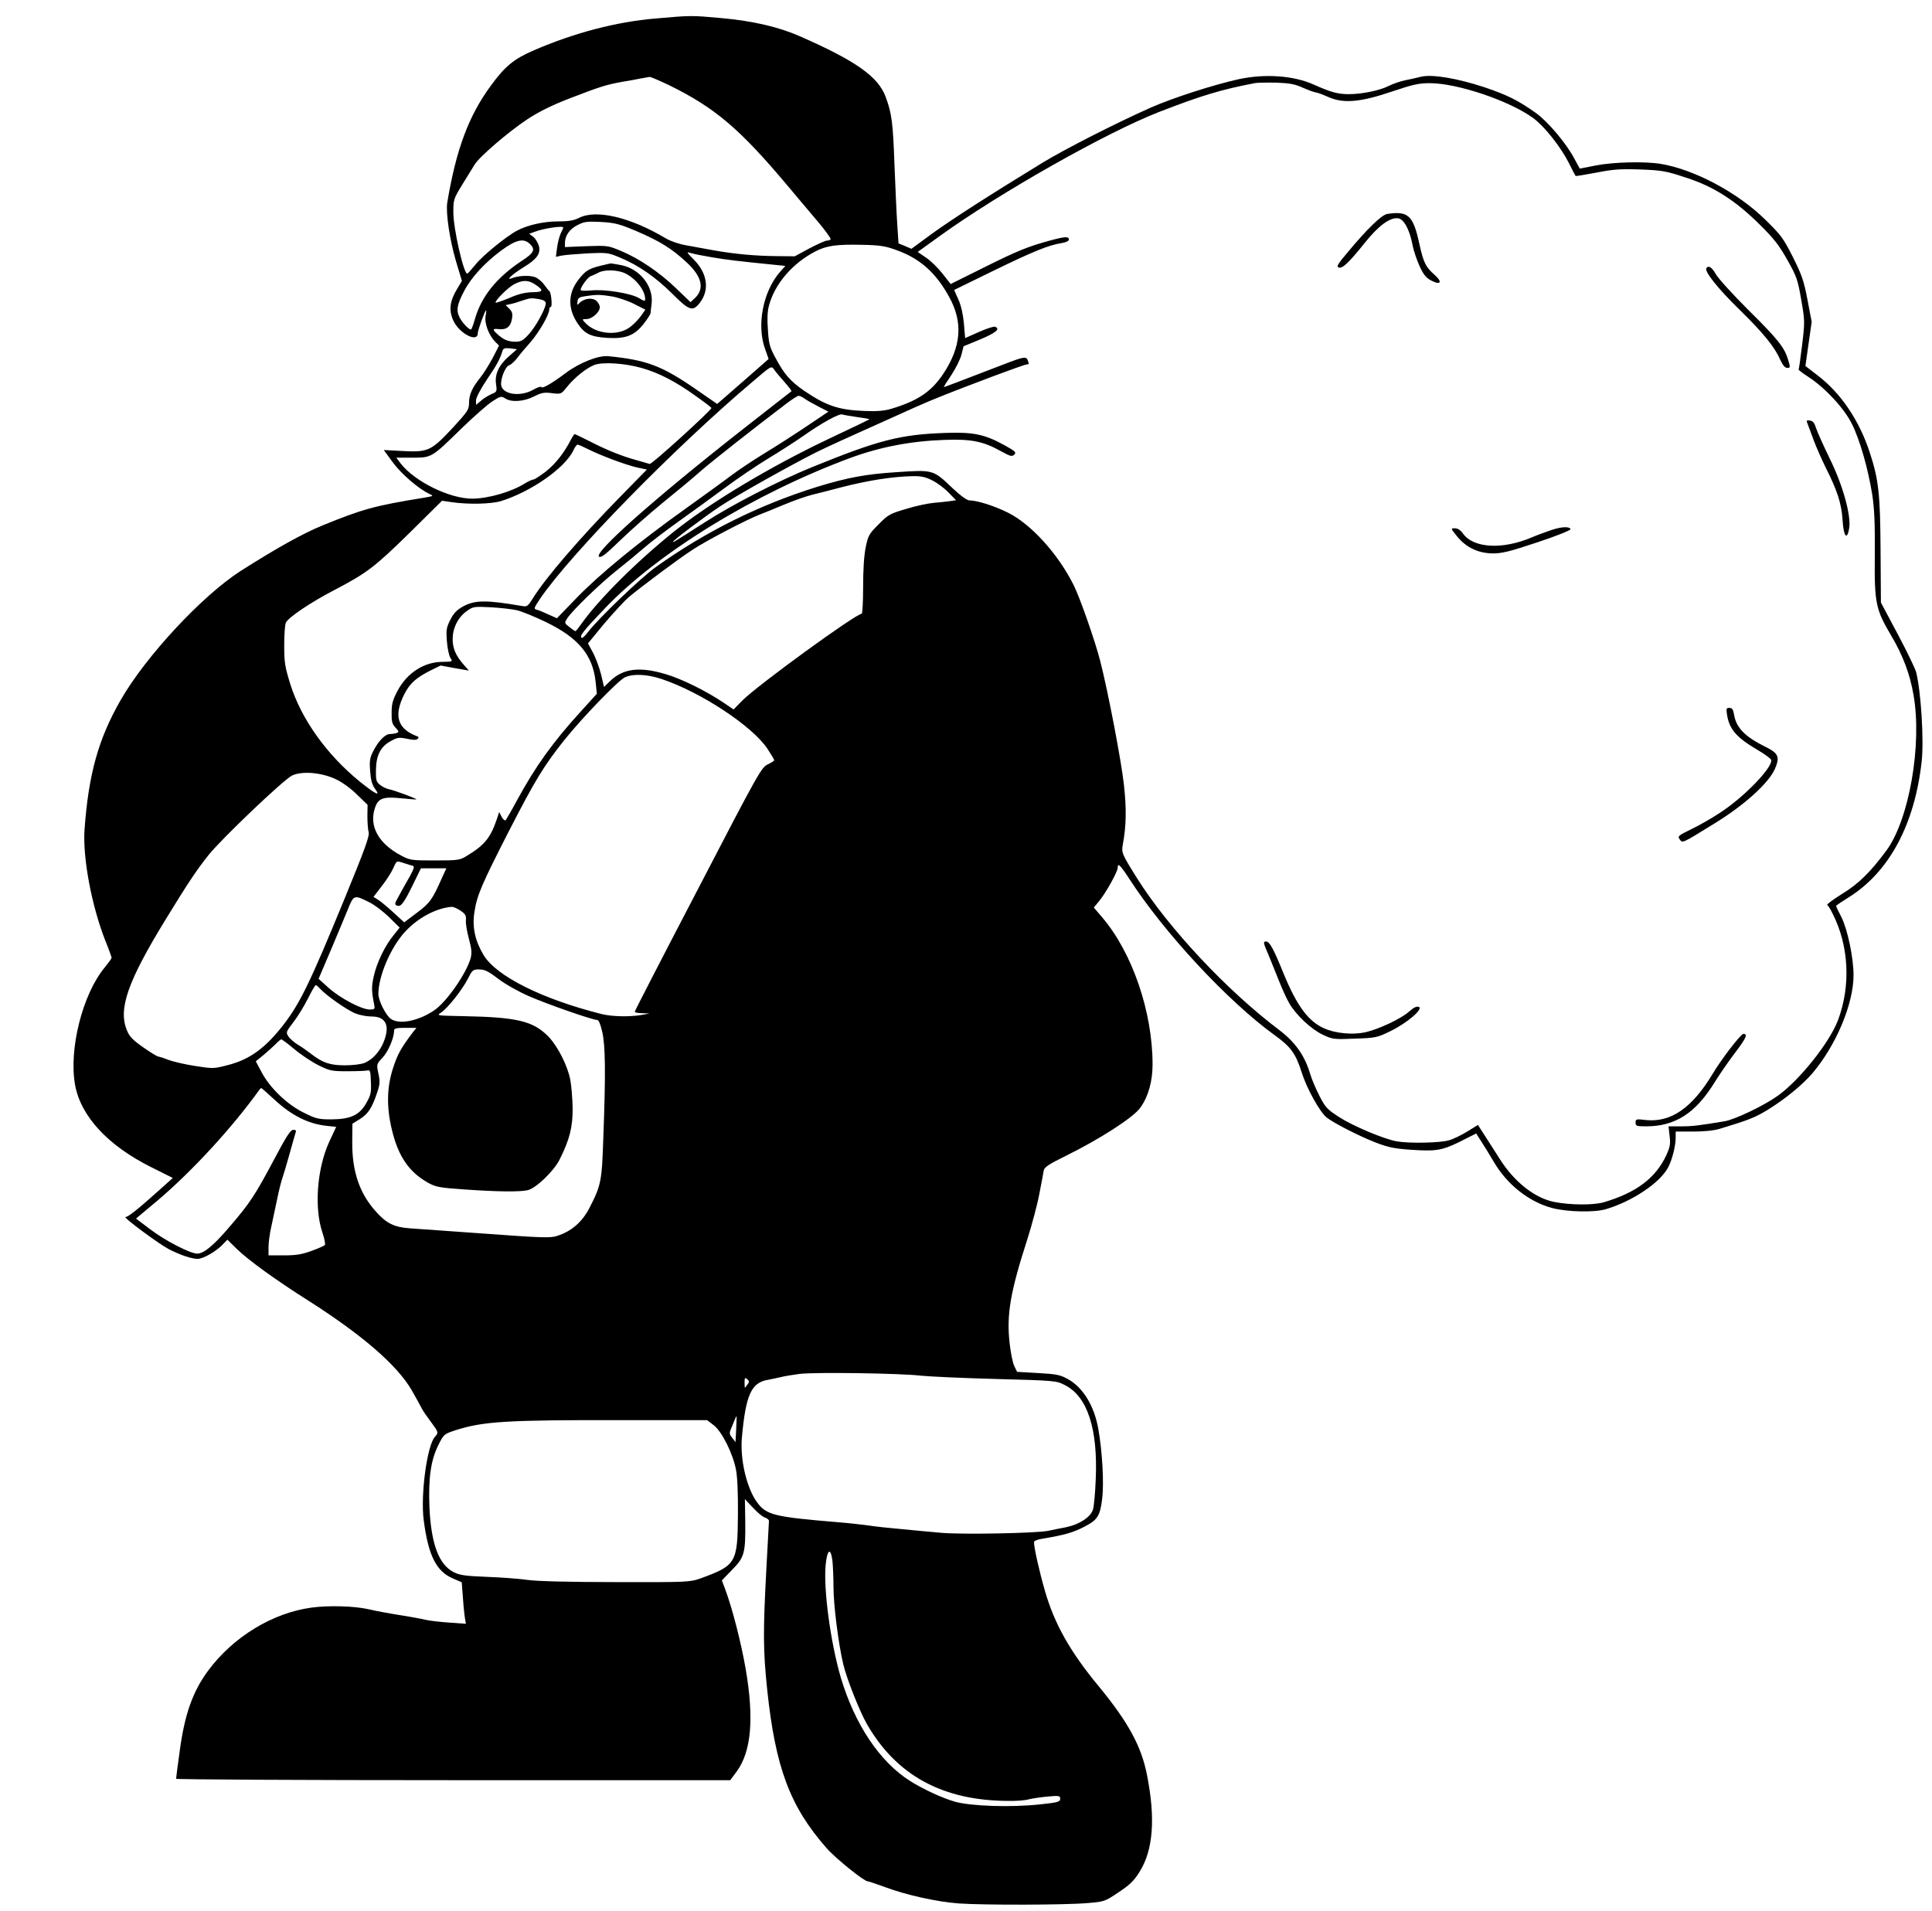 <svg xmlns="http://www.w3.org/2000/svg" version="1.0" width="1477.333" height="1461.333" viewBox="0 0 1108 1096"><path d="M376 10.6c-22.6 1.9-46.8 8.3-69.7 18.2-11.6 5-16.7 9.2-24.7 20.2-12.8 17.3-20 36.7-25.1 67.2-.9 5.9 1.4 21.4 5 33.6l3.4 11.3-2.8 4.7c-4.2 6.9-4.8 12.3-2.1 18.1 3.4 7.4 14 12.9 14 7.2 0-1.6 3.8-12.2 4.7-13.1.3-.3.2 1.1-.2 3.1-.8 4.2 1.8 11.2 5.5 14.9l2.2 2.2-3.7 7.2c-2.1 3.9-5.2 8.9-7 11.1-4.7 5.8-6.5 9.9-6.5 14.5 0 3.9-.7 4.9-9.2 14.2-12.5 13.4-14.2 14.2-28.5 13.5l-11.2-.6 5.1 7c4.9 6.7 15 15.4 21.1 18.2 2.6 1.2 2.5 1.2-4 2.3-27.1 4.4-34.5 6.4-57.2 15.7-11.4 4.6-27.2 13.5-47.3 26.3-22.1 14.3-54.2 48.8-68.6 73.9-12.8 22.3-18.4 42.5-20.7 74-1.2 16.2 4 43.9 11.9 64 2 4.9 3.6 9.4 3.6 9.8 0 .5-1.8 2.9-3.9 5.5-12.8 15.4-20.8 47.2-17 67.7 3.3 17.7 18.7 34.4 43.2 46.7l12.8 6.4-7.8 7C79.2 693.5 73.5 698 72 698c-1.8 0 19 15.4 24.9 18.5 6.7 3.4 13 5.5 16.5 5.5 3.2 0 10.8-4.4 14.6-8.5l2.4-2.5 5.5 5.4c6.5 6.3 22 17.6 41 29.6 31.2 19.9 51 37.1 59.3 51.5 2.5 4.4 5.1 9.1 5.8 10.5.7 1.4 3.1 4.8 5.2 7.6 4.3 5.8 4.4 6.1 2.2 8.5-4.5 5-8.3 33.4-6.4 47.8 2.6 20 7.1 29.2 16.5 33.3l5.3 2.3.7 9c.3 4.9.9 10.3 1.2 11.9l.5 2.9-9.8-.7c-5.5-.4-11.5-1.1-13.4-1.6-1.9-.5-6.6-1.3-10.5-2-9-1.4-16.9-2.8-22.4-4.1-8.1-1.8-22.7-2.2-32.3-.9-22.4 3-44.9 16.7-59.3 36-8.9 12-13.6 25.1-16.4 46.1-1.2 8.4-2.1 15.6-2.1 16.1 0 .4 71.5.8 158.9.8h158.9l3.7-5c8.4-11.4 10-30.4 5.2-58.5-2.6-15.2-7.7-35-11.8-46l-1.9-5.1 5.9-6.1c7.1-7.2 7.7-9.5 7.5-28.1l-.2-12.4 4.7 5c2.5 2.7 5.6 5.3 6.9 5.6 1.2.4 2.2 1.3 2.2 1.9 0 .7-.7 13.1-1.5 27.7-1.9 35.6-1.9 46.4.5 69.2 4.7 44.5 13 66.8 33.9 90.6 5.1 5.9 21.6 19.2 23.7 19.2.5 0 5 1.5 9.9 3.3 12.3 4.6 29.9 8.5 42.5 9.4 14.1 1 61.1.9 73.5-.2 9.9-.8 10.1-.9 18-6.2 6.6-4.4 8.8-6.5 12.2-12 7.7-12.5 9-30.5 4.1-55.3-3.2-16.5-10.9-30.5-27.8-51-16.3-19.7-25.3-35.7-30.7-54.5-3.2-11-6.3-24.8-6.3-28 0-.7 1.8-1.5 4.3-1.9 13.8-2.3 18.4-3.7 25.2-7.3 7-3.7 8.4-6 9.6-15.7 1.1-8.9.1-26.9-2.2-40-2.3-13.1-8.6-23.6-17.2-28.5-4.7-2.6-6.5-3-17.3-3.6l-12.1-.7-1.6-3.3c-.9-1.8-2.1-7.8-2.7-13.3-1.8-16.3.4-29.1 10.1-59.2 2.7-8.5 5.9-20.4 7-26.5 1.2-6 2.3-12 2.5-13.3.4-1.8 3.1-3.6 12.7-8.3 19.3-9.5 38.7-22 42.6-27.5 4.6-6.3 7.1-15.1 7.1-24.9 0-30.3-11.7-64.3-29-84.5l-4.7-5.5 2.9-3.5c3.8-4.5 10.8-17 10.8-19.3 0-3 1.4-1.7 6.5 6.1 20.2 31.3 56.7 70.5 83.5 89.9 9.2 6.6 12.1 10.5 15.5 21.3 3 9.5 10.4 22.7 14.3 25.9 4.2 3.3 18.7 10.7 28.2 14.4 7.8 3 11.4 3.7 24.8 4.4 11.2.5 14.7-.3 27.2-6.8l5.6-2.8 3 4.7c1.7 2.6 5 8 7.3 11.9 7.6 12.8 19.9 22.5 33.1 26.1 8.5 2.3 24.3 2.7 31 .7 15.2-4.5 31.1-15.2 35.7-24 2.2-4.1 4.3-12.3 4.3-16.8V649h10.1c6.2 0 12-.6 15.2-1.6 16.2-4.9 19.9-6.3 27.2-10.7 10.1-6.2 20-14.3 25.8-21 13.7-16.1 23.7-39.9 23.7-56.4 0-10-3.4-26.2-7-33.4-1.7-3.2-3-6-3-6.3 0-.3 3.3-2.5 7.3-5 23.2-14.5 37.8-41.8 41.8-78.1 1.3-12.2-.4-39.9-3.2-51-.6-2.2-5.4-12.1-10.6-21.9l-9.6-18-.2-30c-.2-32.5-1.1-40.5-6.2-56.1-6-18.4-16.7-34.3-30.3-44.5l-6.6-5.1 1.8-12.7 1.8-12.6-2.4-12.6c-2.1-11-3.2-14.2-8.4-24.6-5.5-10.9-6.9-12.7-15.9-21.5-15.8-15.5-40.6-28.7-59.8-31.9-9.3-1.5-26.9-1.1-37.3.9l-9.2 1.8-3.1-5.7c-4.7-8.9-15.2-21.3-22.2-26.3-10-7.1-16.4-10.3-29.5-14.7-15.8-5.2-30-7.5-36.2-6-2.5.6-6.7 1.6-9.4 2.1-2.8.6-6.8 2-9 3.1-5.2 2.7-15.5 4.8-23.1 4.8-6.3 0-10.2-1.1-20.1-5.5-11.5-5.2-28-6.3-42.9-3.1-14.5 3.2-37.8 10.7-50.5 16.3-19.4 8.6-49.3 23.8-61.9 31.5-30.3 18.5-52.4 32.7-63.4 40.7l-12 8.8-3.7-1.6-3.7-1.5-.7-10.6c-.4-5.8-1.1-21.1-1.6-34-.9-25.1-1.6-30.1-5.1-39.5-4.3-11.6-17.2-20.7-49.4-34.8-11.8-5.2-26.8-8.7-44.5-10.3-17.8-1.6-17.4-1.6-38 .2zm7.6 38.2c26.3 12.9 40.5 24.9 67.9 57.5 5.5 6.6 13.5 16 17.7 21 4.2 5 7.4 9.5 7.2 9.9-.3.5-1.3.8-2.2.8-.9 0-5.5 2.1-10.1 4.5l-8.3 4.5-10.2-.1c-12.4-.1-24.3-1.2-36.1-3.3-4.9-.9-12.1-2.2-16-2.9-4-.7-9-2.4-11.5-3.9-20.4-12.2-40.1-16.9-50-11.8-3 1.5-5.9 2-12.3 2-7.9 0-17.3 2.1-23.2 5.3-5.8 3-19.6 14.2-23.5 19.1-2.5 3-4.7 5.5-5 5.6-2.1.1-8-25.9-8-35.1 0-7.4.1-7.8 5.1-16 2.9-4.6 6-9.8 7.1-11.5 2.7-4.5 19.5-18.9 30.4-26.1 6.6-4.3 14-8 24.7-12.1 16.9-6.5 20.3-7.6 29.7-9.3 3.6-.6 8.3-1.4 10.5-1.9 2.2-.4 4.5-.8 5.1-.9.6 0 5.5 2.1 11 4.7zm363.8 1.6c3.2 1.4 6.5 2.6 7.2 2.6.7 0 3.9 1.2 7.1 2.6 8.7 3.9 18.4 3.1 36.9-3.2 11.6-3.9 15.1-4.7 21.4-4.7 15.8 0 45.8 10.1 59.4 20.1 6.3 4.6 15.7 16.5 20.3 25.6 1.9 3.9 3.7 7.3 3.9 7.5.2.2 5.5-.7 11.9-1.9 9.8-1.9 13.7-2.2 25.3-1.8 12.6.5 14.7.9 26.2 4.7 15.8 5.1 28.2 13 42.3 27 7.9 7.8 10.9 11.6 15.7 20.1 5.5 9.8 6 11.4 8 22.9 2.1 12.1 2.1 12.8.5 26-.9 7.5-1.8 13.8-2 14-.3.2 2.4 2.2 5.8 4.4 9.6 6.3 20.3 17.9 24.7 26.7 4.6 9.1 9.3 25.7 11.7 40.5 1.3 8.5 1.6 16.4 1.5 34.6-.3 27.8.5 31.5 9.5 46.6 6.6 11.2 10.7 22 12.7 33.9 5 28.4-2.5 71.3-15.4 89-9.3 12.6-16.1 19.3-25.6 25.1-5.1 3.2-8.9 6-8.5 6.3.5.3 1.9 2.5 3.1 5 9.4 18.5 10.5 41.3 3.1 61.1-4.9 12.9-22.1 34.5-34.6 43.4-7.8 5.6-24.5 13.6-30.5 14.6-14.6 2.4-18.2 2.9-24.8 2.9h-7.3l.6 5.4c.6 4.6.3 6.3-1.8 11-6.1 13.2-17.2 21.6-35.8 27.1-6 1.8-19.5 1.7-28.9-.2-10.9-2.3-22.5-11.4-30.7-24.3-2.3-3.6-6.1-9.5-8.4-13.1l-4.3-6.7-6 3.7c-3.4 2.1-8.1 4.4-10.6 5.1-4.9 1.5-22.7 1.9-30 .6-7.3-1.3-24.9-8.7-33-13.9-6.8-4.4-7.9-5.5-11.2-12-2.1-4-4.5-9.7-5.4-12.7-3-10.4-8.6-18.3-17.7-25.2-30-22.6-63.7-58.6-81.6-87.1-9-14.4-9-14.6-8.1-19.7 1.9-10.4 2.1-20 .6-33.6-1.4-13.4-9.2-54.1-13.6-71.2-2.9-11.4-11.7-36.6-15.3-43.7-8.9-17.8-24.3-34.8-37.5-41.4-7.7-3.9-17.8-7.1-22.2-7.1-1.4 0-5-2.6-9.7-7-11.2-10.7-11-10.6-32.1-9.2-17.5 1.1-28.1 3.1-45.2 8.3-33.5 10.4-64.3 25.7-93 46.2-8.4 6-32.8 29.4-38.8 37.2-1.6 2.2-3.3 3.7-3.7 3.3-1.2-1.1.9-3.8 13.6-17.1 30.5-31.9 85.7-65.7 140.4-86 17.1-6.3 34.5-9.7 54-10.4 15.3-.6 22.4.8 32.4 6.4 5.6 3.1 6.5 3.3 7.8 2 1.3-1.3.6-1.9-5.9-5.5-11.1-6.1-17.7-7.5-33.8-6.9-25.8.9-38.1 4.1-76 19.5-19.4 7.9-45.7 21.4-62 31.9-18.3 11.7-18 11.5-18 11 0-.8 18.8-14.9 27-20.3 8.4-5.7 40.8-23.8 54.5-30.7 7.9-3.9 16.5-7.8 57.5-26.2 10.6-4.7 19.4-8.2 45.1-17.9 9.6-3.6 18.1-6.6 18.7-6.6 1.4 0 1.4-.2.6-2.4-.9-2.3-2.2-2.1-14.1 2.5-26.5 10.2-33.6 12.9-34 12.9-.2 0 1.7-3.1 4.3-6.9 2.5-3.8 5.1-9 5.8-11.7l1.2-4.8 9.7-4c9-3.8 11.5-6 8.4-7.2-.8-.3-5 1.1-9.3 3l-7.9 3.5-.7-8.4c-.5-5.3-1.6-10.3-3.2-13.8l-2.4-5.4 22.7-11.1c22.6-11 31.4-14.6 39-15.8 2.5-.4 4.1-1.2 4.1-2 0-1.9-2.2-1.8-11 .6-12.5 3.4-18.7 5.9-38.1 15.6l-18.7 9.3-4.7-6c-2.6-3.3-6.8-7.4-9.5-9.2l-4.7-3.2 12.6-9.1c34.7-25 95.4-59.3 125.6-71.1 24.5-9.5 35.6-12.9 55.5-16.7 1.4-.2 6.8-.3 12-.2 7.7.3 10.6.8 15.4 3zm-382.3 82.2c13.3 5.7 20.2 10 28.6 17.8 8.9 8.2 10.5 15.2 4.8 20.6l-2.5 2.3-8.2-7.9c-9.8-9.4-21.2-17.1-31.7-21.5-7.4-3.1-7.8-3.1-19.8-2.7l-12.3.5v-2.4c0-4.1 2.7-8 7.2-10.2 3.8-2 5.4-2.2 13.5-1.8 8.1.5 10.4 1.1 20.4 5.3zm-42.1-2.1c0 .4-.6 1.8-1.4 3.3-.7 1.5-1.7 5.1-2.1 8.1l-.7 5.4 3.3-.7c1.9-.4 8.6-.9 15-1.3 11.2-.5 11.7-.4 18.6 2.5 10.5 4.3 20.7 11.5 30.1 20.9 9.5 9.5 11.5 10.2 15.6 4.9 5.6-7.3 4.3-16.7-3.2-24.4-4.7-4.8-4.8-4.9-1.8-4 1.7.5 7.2 1.6 12.1 2.4 8.2 1.4 15 2.2 34.9 4.2l7 .7-3.1 3.5c-9.7 11.1-13.5 30.6-8.5 44.2l2 5.7-14.7 12.9-14.8 12.9-11.4-7.9c-20.3-14.1-28.9-17.3-51-19.5-5.6-.6-16.5 3.7-24.4 9.6-8.1 6.1-13.4 9.1-14 8.1-.3-.5-2.4.2-4.8 1.6-7.1 4-16.9 2.8-18.2-2.3-.8-3.2 2.2-11.1 4.5-11.8 1-.3 3-2.1 4.5-4 1.4-1.9 4.9-6.1 7.7-9.2 5-5.8 10.8-15.8 10.8-18.8 0-.8.4-1.5.9-1.5 1 0 .2-8.2-.8-9-.4-.3-1.7-1.9-2.9-3.6-1.2-1.7-3.5-3.7-5.2-4.4-3-1.2-9.6-1-13.5.6-3.8 1.5.4-2.4 6.6-6.2 7.8-4.7 10.2-8 8.9-12.5-.6-1.9-2-4.2-3.2-5.1l-2.3-1.7 3-1.1c5-2 16.5-3.7 16.5-2.5zm-18.9 9.6c3 3 2.1 5-4.7 9.4-14.6 9.6-23.4 20.6-27.1 33.7-.9 3.2-1.9 5.8-2.2 5.8-1.4-.1-5-3.9-6.5-6.9-2.1-4-1.5-7.5 2.6-15.2 4-7.7 11.7-16.1 21.1-23.1 8.8-6.5 13.1-7.4 16.8-3.7zm209.9 3.3c13.5 4.8 22.7 12.9 30.4 27 8 14.5 6.9 28.5-3.5 44.1-6.9 10.3-14.8 15.5-29.9 20-4.1 1.2-8.2 1.5-15.5 1.2-14.7-.6-21.7-3-34.5-11.7-7.6-5.3-11.2-9.3-15.9-18.1-3.7-6.7-4.2-8.6-4.7-16.7-.5-6.1-.3-10.6.6-13.9 3.3-12.5 13.6-24.5 27-31.3 6.2-3.1 11.7-3.9 26-3.6 10.6.2 13.7.7 20 3zm-207 19.8c5 3.4 4.7 4.3-1.7 4.4-4.1.1-8 1-13.2 3.3-4.1 1.7-7.6 2.9-7.8 2.7-.9-.8 7.1-8.8 10.6-10.6 4.8-2.5 8.1-2.5 12.1.2zm2.3 8.4c2.6.5 3.7 1.2 3.7 2.4 0 2.9-5.8 13.5-9.8 17.8-3.2 3.5-4.5 4.2-7.6 4.2-4.1 0-6.9-1.2-10.3-4.3-3.1-2.8-2.9-3.4 1-2.9 4.2.4 6.6-1.5 7.3-5.9.5-2.9.2-4.1-1.5-5.8L290 175l2.8-.6c1.5-.3 4.5-1.2 6.7-2 4.7-1.5 4.9-1.6 9.8-.8zm-17.5 32.8c-5.8 5.1-8.2 10.4-7.3 16.1.6 4 .4 4.3-2.6 5.5-1.7.8-4.5 2.4-6 3.8l-2.9 2.4v-2.6c0-1.5 2.6-6.5 6.3-12 5.7-8.4 7.4-11.5 9-16.7.4-1.1 1.5-1.4 4.3-1.1l3.9.5-4.7 4.1zm76 6.6c9.8 2.7 19.8 7.9 30.9 15.9 5.1 3.6 9.3 6.8 9.3 7.1 0 1.3-34.3 32.5-35.4 32.1-.6-.2-4-1.2-7.6-2.2-8.2-2.2-17.4-5.9-27.2-11-4.2-2.1-7.9-3.9-8.2-3.9-.3 0-1.3 1.5-2.2 3.2-3.9 7.6-8.8 13.8-14.3 18.2-3.3 2.5-6.5 4.6-7.1 4.6-.7 0-2.9 1-4.9 2.2-7.7 4.9-20.9 8.7-30.1 8.8-13.1.1-33.4-9.9-41.4-20.4l-2.3-3.1h9.1c11.2 0 11 .1 28.1-16.6 7.2-7 15.3-14.1 18-15.8 4.5-2.9 5-3 7.2-1.6 3.5 2.3 10.6 1.9 16.5-1.1 4.3-2.2 5.9-2.5 10.4-1.9 5.2.6 5.2.6 8.5-3.5 4.4-5.5 11.3-11 15.8-12.7 4.8-1.8 17.3-1 26.9 1.7zm82.1 8.1c2.4 2.7 4.2 5.1 4 5.3-.2.1-12.8 10-27.9 21.8-50.6 39.7-86 71.1-82.4 73.1 1.2.7 4-1.5 12.2-9.5 5.9-5.7 17-15.5 24.7-21.8 7.7-6.2 17.2-14.1 21-17.5 6.1-5.4 31-25 49.2-38.8 3.4-2.6 6.7-4.7 7.3-4.7.7 0 2.4.8 3.8 1.9 1.5 1 5.1 3 8 4.5l5.3 2.7-12.8 8.6c-7 4.7-17.9 11.7-24.2 15.5-6.2 3.8-14.8 9.5-19 12.7-4.2 3.2-15.7 11.5-25.6 18.6-26.7 19-49.5 37.7-62.6 51.2l-11.5 11.9-4.9-2.2c-2.6-1.2-5.6-2.5-6.7-2.7-1.8-.5-1.6-1 2-6.4 17.8-26 77.4-86.9 122.2-124.7 10.4-8.9 10.4-8.9 12-6.6.8 1.2 3.5 4.4 5.9 7.1zm41.6 20.1c3.9.5 7.1 1.1 7.2 1.2.1.1-10.2 5.1-23 11.1-34 16.1-68.3 36.7-89.2 53.4-21.3 17.1-43.1 38.8-53 52.8-1.7 2.4-3.2 4.3-3.5 4.3-.3 0-1.8-1.1-3.5-2.4-2.9-2.3-2.9-2.3-1.1-5.1 3.1-4.6 18.5-19.6 28.6-27.6 5.2-4.1 12.2-9.9 15.5-12.8 3.3-2.9 12.1-9.6 19.5-14.9 7.4-5.3 19.6-14.1 27-19.6 7.4-5.5 18.7-13.1 25-16.9 6.3-3.8 15-9.4 19.3-12.4 10.7-7.6 20.9-13.2 22.7-12.6.8.3 4.7.9 8.5 1.5zm-154.7 18.2c7.7 3.9 22.3 9.3 28.5 10.7l5.7 1.2-15.3 15.6c-23.1 23.6-43 46.7-50.2 58.4-2.9 4.6-3.2 4.8-6.5 4.2-19.8-3.4-26.6-3.4-33.2.2-3.8 2.1-5.6 3.9-7.5 7.7-2.3 4.5-2.5 5.9-2 12.4.3 4 1.2 8.3 2 9.5 1.4 2.2 1.4 2.2-4.7 2.3-10.5.1-20.2 6.4-25.6 16.6-2.7 5.1-3.4 7.4-3.4 12.4-.1 5.2.3 6.7 2.2 8.7 2 2.1 2.1 2.5.7 3.1-.9.3-2.7.6-3.9.6-2.7 0-6.6 4-9.6 9.9-1.9 3.8-2.2 5.6-1.7 11.4.3 4.8 1.1 7.7 2.5 9.7 3.8 5.1 1.1 3.9-8.2-3.5-19.2-15.6-33.8-36-40.1-56.1-3.1-10-3.5-12.4-3.5-22.4 0-6.1.4-12 1-13 1.7-3.1 14-11.4 27.4-18.4 19.1-10 23.3-13.2 43.6-33.1l18.5-18.3 5.5.8c9.5 1.4 22.7 1.1 28.3-.6 17.3-5.4 36.6-18.9 41.5-29 .8-1.9 2-3.4 2.4-3.4.5 0 3 1.1 5.6 2.4zm197.8 18.1c2.7 1.3 6.9 4.4 9.3 6.9l4.4 4.5-3.4.5c-1.9.3-6.1.7-9.4 1-3.3.3-10.5 1.8-15.9 3.5-9.2 2.7-10.3 3.3-15.7 8.8-5.4 5.4-6 6.3-7.4 13.1-1 4.8-1.5 12.8-1.5 22.8 0 8.5-.4 15.4-.8 15.4-3.4 0-60.4 41.5-68.6 49.9l-4.9 5-5.6-3.8c-10.2-6.9-24.5-13.9-33.5-16.5-14.9-4.4-24.2-3.2-31.7 4l-3.5 3.4-1.7-7.2c-1-4-3.1-9.7-4.7-12.6l-2.8-5.2 9.3-11.3c5.2-6.1 11.5-13 14.2-15.3 7.7-6.4 28.4-21.9 36.8-27.3 7.5-5 31.5-17.5 38.5-20.1 1.9-.7 8-3.2 13.5-5.5s12.9-4.9 16.5-5.8c3.6-.9 11-2.7 16.4-4.2 15.6-4 29.1-6.1 40.7-6.4 5.1-.1 7.6.4 11.5 2.4zM296.5 350c2.8.7 10 3.6 16.2 6.6 19 9.1 27.3 19.1 28.9 34.6l.7 6.7-8.9 9.8c-16.5 18.1-26.2 31.7-36.9 51.3-3.1 5.8-6.1 10.9-6.5 11.4-.5.4-1.5-.4-2.3-1.9l-1.4-2.8-1.6 4.8c-3.5 10.1-7 14.4-17.2 20.5-3.7 2.3-4.9 2.5-18.1 2.5-13.6 0-14.2-.1-19.5-2.9-13-6.9-18.4-17-14.8-27.4 1.8-5.3 4.6-6.4 14.6-5.4 4.9.5 8.9.8 9.1.7.4-.4-12.8-5.3-15.9-5.9-1.5-.3-3.7-1.4-5-2.5-2.1-1.7-2.4-2.7-2.3-8.5.2-8.5 2.6-13.3 8.4-16.5 3.9-2.2 4.8-2.3 9.4-1.4 3.5.8 5.4.8 6.1.1.7-.7.7-1.2 0-1.4-11.6-4.3-13.9-11.8-7.6-24.3 3.2-6.3 6.9-9.5 15.3-13.7l5.5-2.7 8.1 1.5 8.1 1.4-2.9-3.3c-4.6-5.2-6.4-9.4-6.4-14.8 0-6.4 3.2-12.6 8.2-16.1 3.5-2.5 4.1-2.6 13.7-2.1 5.6.3 12.3 1.1 15 1.7zm83.1 39.5c22.4 7.5 51.8 26.9 60.5 39.9 2.1 3.2 3.9 6.2 3.9 6.6 0 .4-1.7 1.5-3.7 2.4-3.6 1.7-5.3 4.6-40 71.5-20 38.3-36.3 70-36.3 70.4 0 .4 1.9.8 4.3.8l4.2.2-4.5.8c-6.9 1.2-16.9 1-23-.5-34.1-8.6-60.4-21.7-67.7-33.9-4.9-8.2-6.6-16.1-5.2-24.7 1.4-9.5 4.4-16.3 20-46.8 14.7-28.6 19.8-37 31.5-51.7 10.5-13.1 31.1-34.4 34.9-36.1 4.7-2.1 12.9-1.7 21.1 1.1zm-187 57.4c3.6 1.7 8.5 5.2 12.1 8.8l6.1 5.9-.1 6.4c0 3.6.3 7.7.7 9.2.7 2.1-2 9.5-13.9 38.5-19.7 48-25.5 59.8-34.9 72-10.3 13.3-19.2 19.8-31.3 23-8.7 2.3-8.9 2.3-19.3.7-5.8-.9-12.7-2.5-15.4-3.5-2.7-1.1-5.3-1.9-5.8-1.9s-4.4-2.3-8.5-5.2c-5.9-4.1-8-6.2-9.4-9.6-5.3-12.3.2-28.1 22-63.7 12.8-20.9 17.7-28.3 24.7-37.1 7.6-9.5 43-43.2 47.9-45.6 5.7-2.7 16.7-1.8 25.1 2.1zm39.3 48.2c2 .7 4.2 1.3 4.9 1.5 1 .3.5 1.9-1.7 5.9-1.7 3-4.5 7.9-6.1 10.9-2.7 4.8-2.9 5.4-1.3 6 2.2.9 3.9-1.3 9.4-12.6l4.3-8.8H256l-2.4 5.2c-5.6 12.7-7 14.7-14.5 20.3l-7.3 5.5-6.1-5.6c-3.4-3.1-7.3-6.4-8.8-7.3l-2.7-1.7 4.6-6c2.6-3.3 5.6-7.9 6.6-10.2 2.2-4.8 1.8-4.6 6.5-3.1zm-19.7 22.6c2.6 1.3 7.5 5 10.9 8.3l6.1 6-3.4 4.3c-4.9 5.9-9.6 15.5-11.4 23.4-1.4 6.2-1.4 8.5.2 16.5.5 2.6.3 2.8-2.6 2.8-4.6 0-16.9-6.5-23.5-12.4l-5.8-5.2 7-16.4c3.8-9.1 8.3-19.7 9.9-23.7 3.3-8.2 3.5-8.2 12.6-3.6zm51.9 4.6c2.8 1.9 3.3 2.8 3.1 5.5-.2 1.8.6 6.5 1.7 10.6 1.6 5.9 1.8 8.1 1 11.2-2.4 8.6-13.7 25-20.8 29.8-9 6.2-20.1 8.4-24.9 5-2.9-2-7.2-10.5-7.2-14.3 0-10.3 7.1-26.8 15.3-35.7 7.5-8.1 17.9-13.6 26.8-14.3.9 0 3.1.9 5 2.2zm21.5 39c3.9 3 11.5 7.3 17.4 9.9 10.4 4.6 36.8 13.8 39.5 13.8.9 0 1.9 2.5 2.9 6.9 1.8 7.9 2 23.8.6 60.6-.8 24.9-1.3 27.3-7.8 40-4.2 8.3-10.5 13.8-18.9 16.4-3.5 1.2-9.3 1-40.5-1.3-19.9-1.4-39.6-2.8-43.6-3.1-9-.6-13.6-2.8-19.7-9.7-9.3-10.4-13.5-22.7-13.5-39.3l.1-11 4.5-2.8c4.7-3 6.9-6.6 9.8-15.4 1.5-4.4 1.6-6.1.6-10.6-1.1-5.3-1.1-5.4 2.4-9.1 3.2-3.4 6.6-11.3 6.6-15.5 0-1.3 1.3-1.6 6.4-1.6h6.4l-2.2 2.8c-6.7 8.9-8.6 12.3-11.2 20.3-3.6 11.1-3.8 22.4-.6 35.6 3.7 15.2 9.8 24 20.6 30.1 4.5 2.5 6.5 2.9 21 3.9 18.5 1.3 31.7 1.5 36.3.4 4.8-1.2 14.9-10.9 18.2-17.5 5.8-11.5 7.6-18.8 7.5-29.6-.1-5.5-.7-12.7-1.3-16-1.5-8.1-7.2-19.4-12.6-25-8.7-8.9-17.9-11.1-48.7-11.7-15.2-.3-15.6-.3-12.9-2 3.7-2.4 12.3-13.2 15.5-19.6 2.5-4.9 2.8-5.2 6.4-5.2 3.1 0 5.2 1 10.8 5.3zM183.5 567c3.7 4.1 16.1 12.7 20.5 14.3 2.5 1 6.6 1.7 9.1 1.7 6.4 0 9.4 3.2 8.5 9.1-1.3 7.8-6.3 14.9-12.5 17.5-1.9.8-6.7 1.4-11.2 1.4-8.6 0-12.8-1.4-19.4-6.5-2.2-1.7-5.7-4.2-7.8-5.4-2.1-1.3-4.5-3.4-5.3-4.7-1.5-2.2-1.4-2.6 2.9-8.2 2.5-3.2 6.2-9.3 8.3-13.5 2.1-4.2 4.1-7.7 4.5-7.7.3 0 1.4.9 2.4 2zm-14.6 34.8c3.8 3.2 10 7.3 13.8 9.2 6.3 3.1 7.5 3.4 16.3 3.4 5.2 0 10.4-.2 11.5-.4 1.8-.5 2 .1 2.2 6.5.3 6-.1 7.7-2.5 11.9-3.9 7.1-9 9.5-20 9.6-7.6 0-8.9-.3-15.9-3.8-9.5-4.6-19.4-14.1-24.2-23.1l-3.4-6.4 4.4-3.6c2.4-2 5.5-4.8 6.9-6.2 1.4-1.5 2.8-2.7 3.3-2.8.4 0 3.8 2.5 7.6 5.7zm-11.6 28.8c9.9 9.2 19.4 13.9 29.8 15.1l5.7.6-4 8.6c-7 15.3-8.7 37.8-3.9 52 1.2 3.5 1.8 6.8 1.4 7.2-.5.5-4 2-7.8 3.4-5.5 2-8.9 2.5-15.7 2.5H154v-4.8c0-2.6.7-7.9 1.6-11.7.8-3.9 2.4-11.1 3.4-16 1-5 2.4-10.4 3-12 .6-1.7 2.4-7.7 4-13.5s3.2-11.3 3.5-12.3c.5-1.3.2-1.7-1.3-1.7-1.6 0-3.9 3.6-10.9 16.8-11 20.7-13.9 25.1-25.3 38.4-9.4 11.1-15.1 15.8-18.9 15.8-4 0-18.5-7.5-26.9-13.9l-8.2-6.2 12.3-10.3c19.7-16.7 42.4-41.3 58.2-63.2.5-.8 1.2-1.4 1.3-1.4.2 0 3.6 3 7.5 6.6zM528.1 789c4.7.5 24.1 1.4 43.1 1.9 34 .9 34.7 1 39.5 3.5 12.9 6.5 19 25 17.7 54.1-.3 7.7-1 15.5-1.6 17.3-1.3 4.3-7.7 8.5-15.3 10.1-3.3.6-8 1.6-10.5 2.1-6.9 1.4-50.2 2.2-61.5 1.1-5.5-.5-15.6-1.4-22.5-2.1-6.9-.6-15.4-1.5-19-2.1-3.6-.5-11.7-1.4-18-1.9-36.2-3-40.6-4.1-46-11.6-5.9-8.3-9.7-24.7-8.5-37.2 2.2-24.2 5.4-31.2 14.8-32.8 1.7-.3 5-1 7.2-1.5 2.2-.6 7.2-1.4 11-1.9 8.6-1.1 57.8-.4 69.6 1zm-99.3 4.9c-.7.9-1.4 1.8-1.5 2-.2.2-.3-1-.3-2.9 0-2.8.2-3.1 1.5-2 1.2 1 1.3 1.6.3 2.9zm-6.6 25.9-.4 7.3-1.9-2.5c-1.9-2.4-1.8-2.5.3-7.5 1.1-2.8 2.1-5 2.2-4.9.1.2 0 3.6-.2 7.6zm-12.9-2.4c4.7 3.6 11 16.2 12.8 25.6.8 4.1 1.2 13.6 1.1 25.7-.2 27.8-1 29.1-21.5 36.6-6.1 2.1-7.2 2.2-48.2 2.1-26.9 0-45.1-.5-50.5-1.2-4.7-.7-15.2-1.5-23.5-1.8-12.6-.5-15.7-.9-19.3-2.7-8.5-4.3-12.9-16.1-13.9-36.8-.7-17 .7-27.3 5.1-36.1 3.1-6.2 3.2-6.3 9.8-8.5 16-5.1 29.2-5.9 94.8-5.8h49.5l3.8 2.9zm68.1 77.8c.3 2.9.6 9.7.6 15 0 10.2 2.8 32.5 5.6 44.3 2 8.4 9.3 26.8 13.5 34.2 16.9 29.5 43.4 44 80.9 44.2 4.7.1 10-.3 11.9-.9 1.9-.5 6.7-1.2 10.7-1.6 6.9-.6 7.4-.5 7.4 1.3 0 1.7-1.2 2.1-11.7 3.2-16.7 1.8-39.8 1-48.8-1.6-7.5-2.2-18.2-7.2-25.5-11.8-17.5-11-31.9-32.6-39.9-59.7-5.8-19.9-9.9-50.3-8.6-64.2.9-9.1 2.9-10.3 3.9-2.4z"/><path d="M795.6 122.7c-3.2.5-11.4 8.4-22.8 22.1-5.5 6.5-6.5 8.1-5.1 8.6 2.1.8 5.6-2.4 14.9-14 7.9-9.9 14.5-14.8 19.2-14.2 3.3.4 6.6 6.4 8.3 15.3.6 3.3 2.5 8.8 4.1 12.3 2.3 4.9 3.7 6.6 6.8 8.2 5.3 2.7 6.4.7 1.7-3.4-5.1-4.5-6.3-7-8.6-17.3-3.6-16.8-6.4-19.4-18.5-17.6zm183 31.1c-1.2 1.9 6.6 11.7 18.9 23.7 13.8 13.5 20.3 21.5 23.6 29.1 1.4 3 2.6 4.4 3.9 4.4 1.8 0 1.8-.3.5-4.6-2.1-7.1-5.7-11.7-23.1-28.9-8.8-8.8-17.1-17.9-18.4-20.3-2.2-3.9-4.2-5.2-5.4-3.4zm57.9 88.9c.4 1 2 5.2 3.5 9.4 1.6 4.3 4.7 11.3 6.9 15.8 6.8 13.5 9.2 20.8 9.8 30.3.6 9.6 2.6 12 3.8 4.8 1.2-7.3-3.6-24.7-11.2-40.1-3.6-7.4-7.1-15.2-7.8-17.4-.9-2.9-1.8-4.1-3.5-4.3-1.9-.3-2.1 0-1.5 1.5zM890 303.9c-3 1-8.2 2.9-11.5 4.3-16.9 7.2-33.5 6.2-39.5-2.2-1.4-2-3-3-4.6-3-2.5 0-2.5 0 1.2 4.6 5.3 6.5 12.2 9.7 20.5 9.8 5.5 0 9.8-1.1 25.7-6.4 10.6-3.5 19.1-6.9 18.9-7.5-.6-1.6-4.8-1.5-10.7.4zm100.5 106.3c1.3 8.1 5.6 13 17.3 19.8 4.1 2.4 7.6 5 7.9 5.7 1.5 3.8-14.7 20.8-28.6 30-4.6 3.1-12.2 7.5-16.8 9.7-7.8 3.8-8.3 4.2-7 6 1.7 2.3 1.1 2.5 20.1-9.2 17.1-10.5 31.1-23.2 34.6-31.4 2.8-6.6 1.9-8.8-5.2-12.3-12-5.9-17-11-18.3-18.5-.5-3.1-1.1-4-2.7-4-1.8 0-1.9.4-1.3 4.2zm-262.8 138c1.9 4.6 4.7 11.6 6.3 15.6 1.6 4 4 9.3 5.5 11.8 4 6.8 12.6 14.8 19.2 17.9 5.6 2.6 6.3 2.7 18.3 2.2 12-.4 12.8-.6 20.4-4.3 9.5-4.6 19.1-12.8 16.3-13.9-1.2-.5-2.9.3-5.5 2.6-4.6 4.2-17.7 10.3-25.4 12-7.1 1.5-17 .6-23.4-2.3-9-3.9-15.7-13-23.2-31.3-5.9-14.5-8.1-18.5-10.1-18.5-1.8 0-1.7.6 1.6 8.2zM992 601.7c-3.6 4.7-8 11.1-9.8 14.2-11.7 19.5-23.9 27.9-38.1 26.5-5.8-.7-6.1-.6-6.1 1.5 0 1.9.5 2.1 6.3 2.1 16.6-.1 28.2-7.6 39.2-25.5 2.7-4.4 8-12 11.7-16.9 6.3-8.3 7.4-10.7 4.5-10.6-.7.1-4.1 4-7.7 8.7zM344.5 152.4c-7 1.7-8.9 3-12.9 8.2-5.9 7.7-6 16.4-.4 24.8 4 6.1 7.6 7.8 17.1 8.4 10.5.6 15.5-1.3 20.8-8 2.1-2.7 3.9-5.5 4-6.1 0-.7.3-3.2.6-5.5 1.2-9.9-6.6-19.9-17.3-22.1-3.2-.6-6-1.1-6.3-1-.3 0-2.8.6-5.6 1.3zm14.3 4.5c6.2 3.2 11.2 9.8 11.2 14.7 0 1.3-.7 1.1-3.5-.6-4.6-2.8-20-5.3-27.7-4.4-3.2.3-5.8.2-5.8-.3 0-1.7 4.1-7.4 5.8-7.9.9-.3 2.8-1.2 4.2-1.9 3.6-2.1 11.4-1.8 15.8.4zm-7.9 13.1c3.4.6 9.2 2.5 12.7 4.3l6.5 3.3-2.3 3.3c-1.3 1.9-4 4.8-6.1 6.4-6.9 5.7-20.1 4.5-26.2-2.3-1.8-1.9-1.7-2 .9-2 3.1 0 7.6-4 7.6-6.8 0-1-.9-2.7-1.9-3.6-2.3-2.1-7.1-1.5-9.7 1.1-1.4 1.5-1.6 1.4-1.2-.8.2-2 1-2.5 4.3-3 6.4-1 8.6-1 15.4.1z"/></svg>
